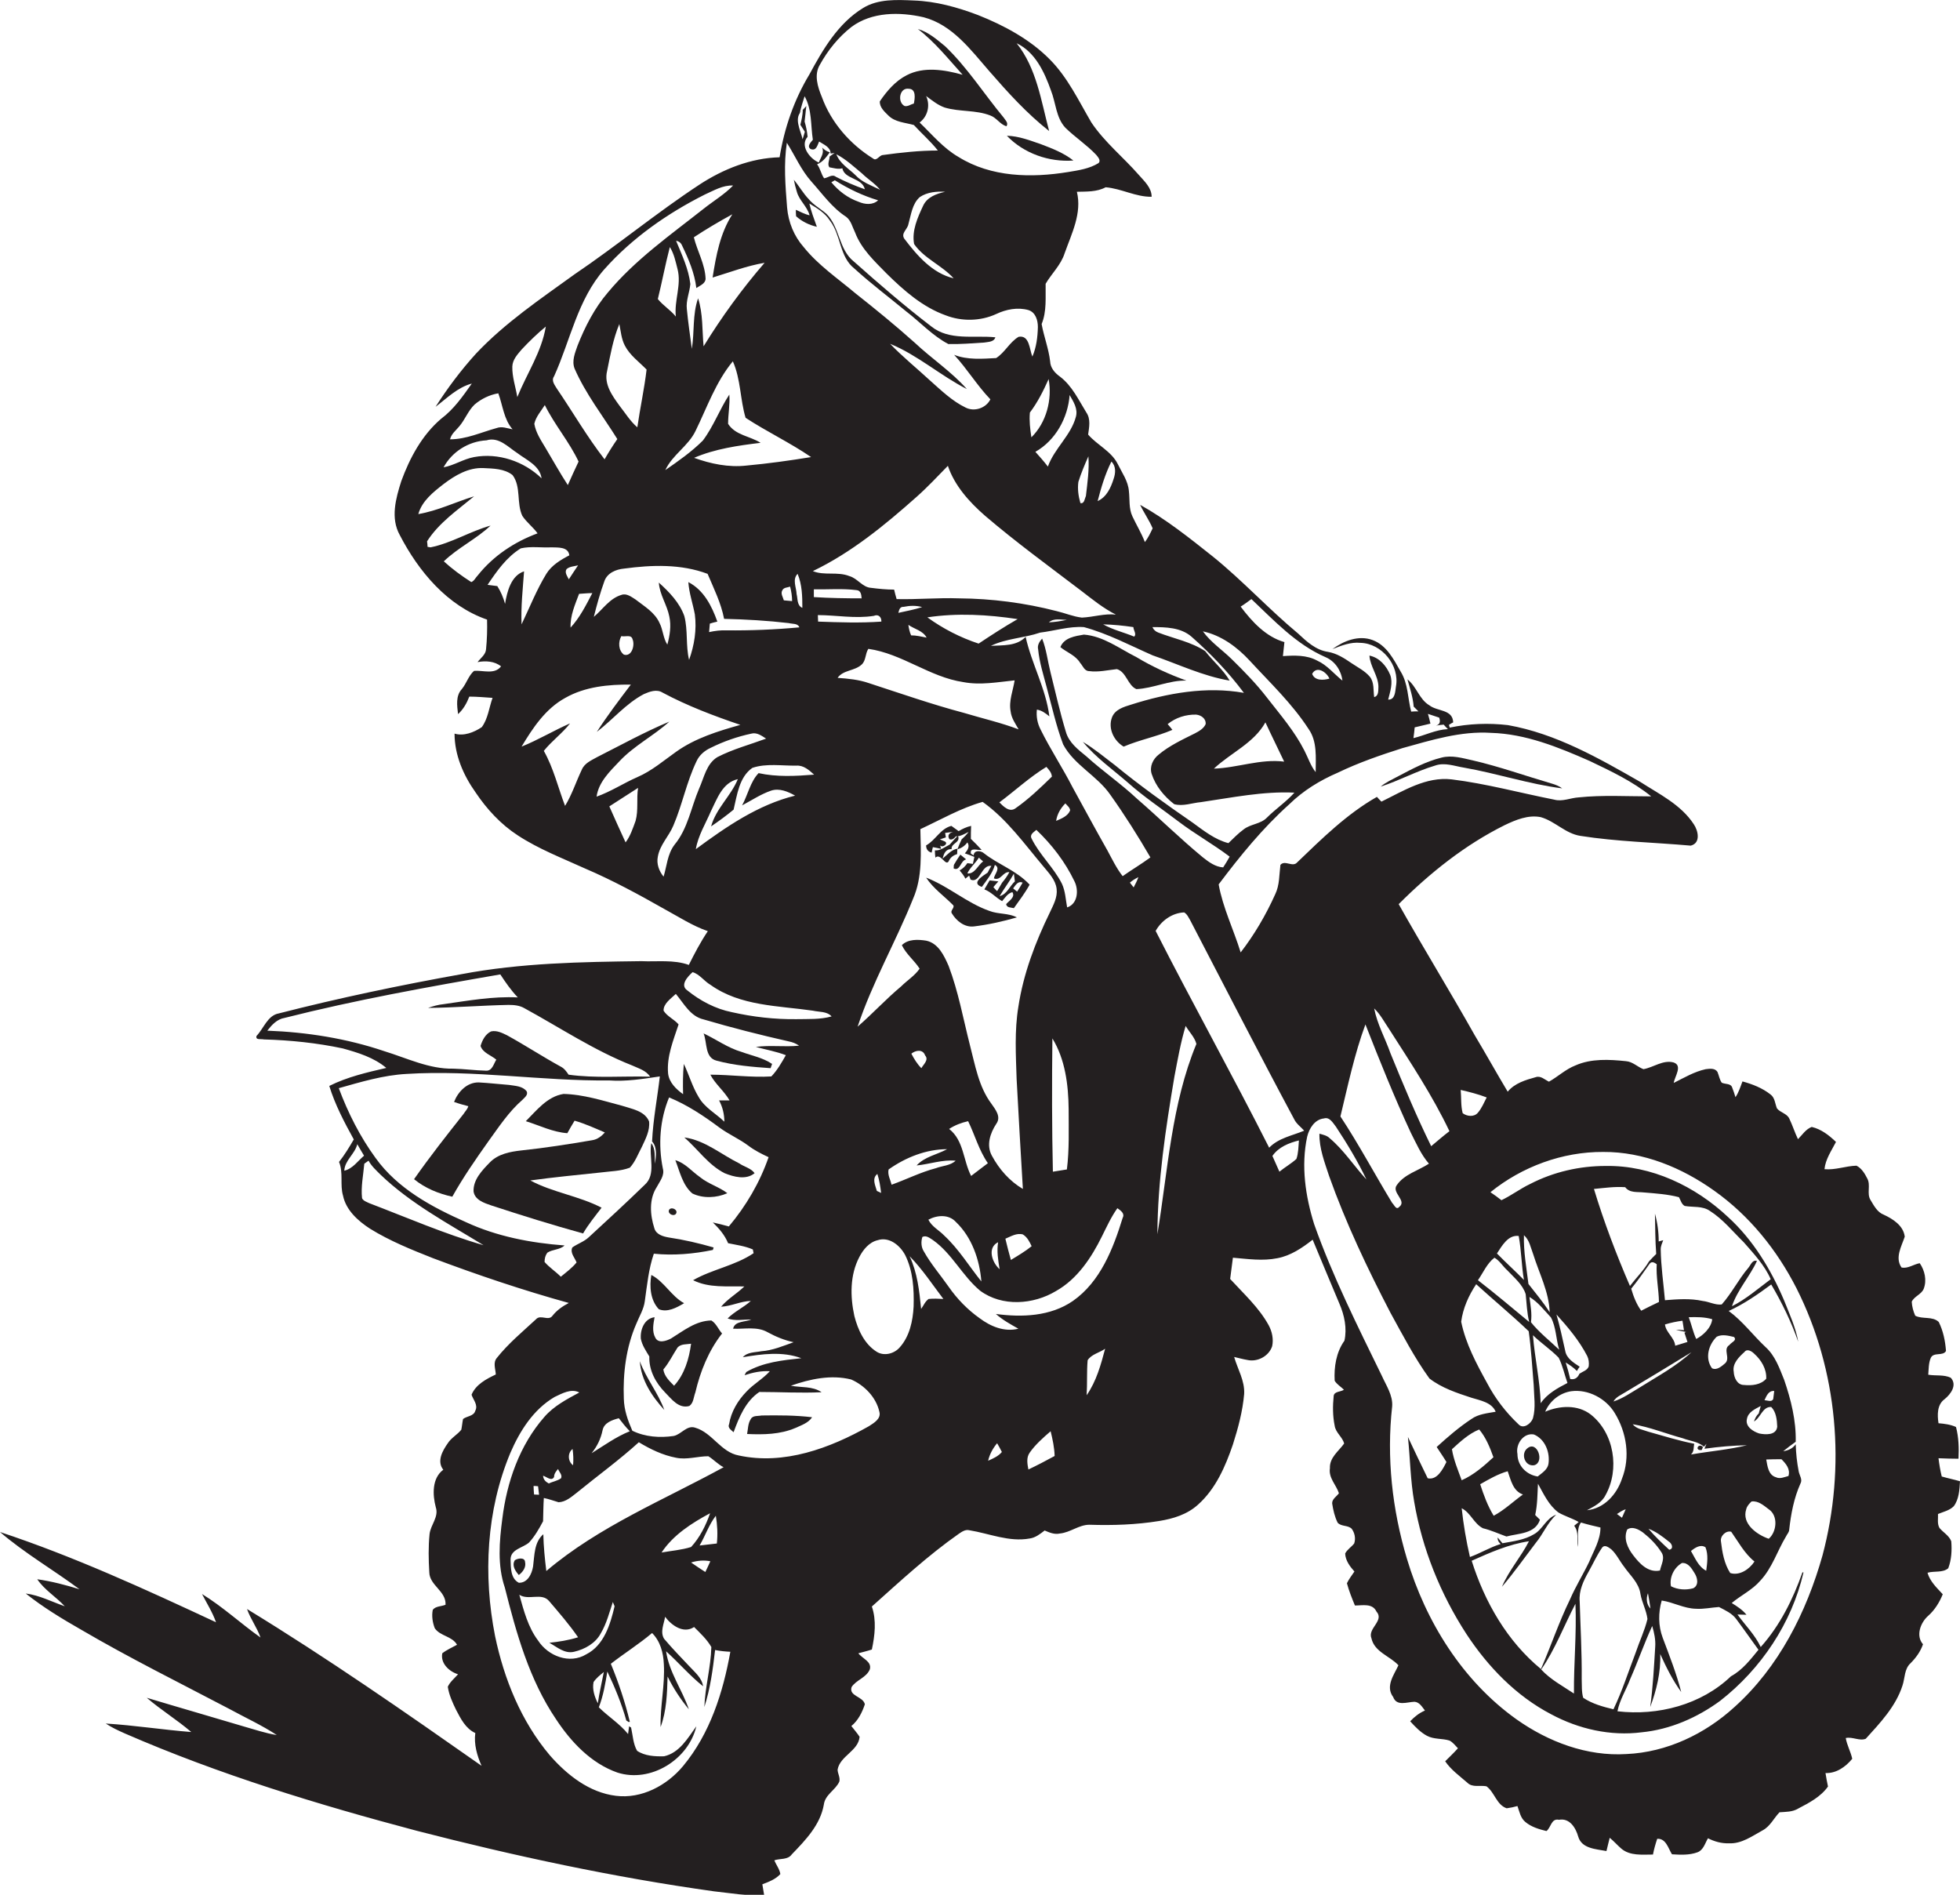<?xml version="1.0" encoding="utf-8"?>
<!-- Generator: Adobe Illustrator 19.2.0, SVG Export Plug-In . SVG Version: 6.00 Build 0)  -->
<svg version="1.1" id="Layer_1" xmlns="http://www.w3.org/2000/svg" xmlns:xlink="http://www.w3.org/1999/xlink" x="0px" y="0px"
	 viewBox="0 0 783.9 757.8" enable-background="new 0 0 783.9 757.8" xml:space="preserve">
<g>
	<path fill="#231F20" d="M574.4,290.2c-0.3,0-0.6,0.1-0.9,0.1C573.8,290.3,574.1,290.2,574.4,290.2z"/>
	<path fill="#231F20" d="M783.9,592.4c-2.4-0.7-4.9-1.2-7.3-1.9c-0.6-2.4-1-4.9-1.3-7.3c2.7,0.1,5.3,0.2,8,0.2
		c0.2-4.3,0.1-8.5-1-12.7c-2.2-1-4.6-1.3-7-1.5c-0.5-3.3-0.6-7.4,2.4-9.6c2.5-2,5.2-5.7,2.5-8.6c-2.7-1.3-6-0.7-9-1.2
		c0.2-2.2,0.1-4.6,1-6.7c1.1-2.5,4.9-0.6,6.1-2.8c-0.3-4-1.1-8-2.9-11.6c-2.5-2.4-6.5-1-9.4-2.5c-0.8-1.8-1.3-3.7-1.4-5.6
		c1-2.2,3.9-2.9,4.8-5.2c1.3-3.4,0.4-7.3-1.6-10.2c-2.4,0.4-4.8,2.3-7.3,1.7c-2.7-3.9,0-8.4,1.3-12.3c-0.5-4.4-4.7-7.1-8.4-8.8
		c-2.6-1-3.9-3.6-5.3-5.9c-1.6-2.6,0.2-5.9-1.3-8.6c-1-2-2.3-4.1-4.3-5.1c-4.3,0.1-8.4,1.8-12.8,1.4c0.4-4,2.8-7.4,4.6-10.9
		c-2.8-2.7-5.9-5.1-9.7-6c-2.4,0.9-3.8,3.2-5.5,4.9c-1.3-2.7-2.2-5.6-3.5-8.3c-1-2-3.5-2.3-4.9-4c-0.8-1.9-0.8-4.3-2.6-5.6
		c-3.3-2.6-7.2-4.1-11.2-5.2c-0.8,2.1-1.5,4.4-2.8,6.3c-0.4-1.3-0.8-2.6-1.3-3.8c-0.5-1.8-2.8-1.3-4.2-2c-0.9-1.3-1.1-2.9-1.7-4.3
		c-1-1.6-3.1-1.3-4.7-1.1c-4.6,1-8.6,3.4-12.8,5.5c0.4-2.6,3.7-7-0.1-8.2c-4.2-1.1-8,2-12,2.7c-2.4-0.9-4.3-3-7-3.2
		c-6.7-0.7-13.9-1.1-20.2,1.7c-3.9,1.5-7,4.5-10.6,6.5c-1.7-0.8-3.3-2.5-5.3-1.8c-4,1.1-8.4,2.4-11.2,5.8
		c-4.5-7.5-8.7-15.1-13.2-22.6c-9.9-17.6-20.5-34.8-30.4-52.4c12.5-12.5,26.5-23.7,42.4-31.6c4.4-2.1,9.4-4.2,14.4-3.2
		c5.7,1.6,9.9,6.6,15.9,7.5c14.6,2.3,29.4,2.6,44.1,3.9c4.1-1,3-6,1.2-8.6c-5.1-7.8-13.8-12-21.4-16.9
		c-16.6-9.5-33.7-19.3-52.9-22.7c-7.7-0.9-15.7-0.6-23.3,1c-0.1-0.3-0.2-0.8-0.3-1.1c0.4-0.3,1.3-0.8,1.7-1
		c-0.2-5.3-6.3-4.3-9.5-6.8c-4.1-2.4-5.1-7.5-8.8-10.4c1,3.6,2.2,7.1,2.5,10.9c0.6,0.6,1.3,1.3,1.9,1.9c-0.7,0-2.2,0-2.9,0.1
		c-1.4-5.3-1.2-11.2-4.2-16c-2.8-4.9-5.6-10.5-11.2-12.6c-5.6-2.1-11.6,0.3-16.1,3.6c3.6-1.4,7.3-2.9,11.2-2.5
		c8.5,0.2,15.8,9,14.2,17.5c-0.3,2-0.3,5.3-3.1,5.2c0.8-3.2,2-6.7,0.8-9.9c-1.5-3.6-4.3-6.9-8.3-7.7c0.3,4.4,3.5,8,3.6,12.4
		c-0.1,1.5,0.2,3.7-1.7,4.2c-0.4-2.7,0.1-5.8-1.7-8.1c-2-2.4-4.9-3.8-7.4-5.5c-2.9-2-5.9-3.9-9.4-4.5c-4.8-0.7-8.5-4.1-11.9-7.3
		c-11.8-9.8-22.2-21.2-34.1-30.8c-9.3-7.4-18.7-14.9-29.1-20.7c1.5,3.2,3.6,6.1,5,9.4c-0.9,1.9-1.8,3.8-3.1,5.5
		c-1.4-3.6-3.4-6.9-5-10.3c-1.5-3.2-1-6.8-1.4-10.1c-0.3-4-2.8-7.4-4.5-10.9c-2.6-5.1-8.2-7.5-11.8-11.7c0.4-2.9,1.1-6.2-0.7-8.8
		c-3.1-5-5.7-10.7-10.6-14.4c-2.1-1.5-3.8-3.5-3.9-6.1c-0.6-5.1-2.5-9.9-3.4-14.9c2.1-5.1,1.5-10.7,1.6-16.1
		c2.4-4.1,6.1-7.5,7.6-12.2c2.8-7.9,7-16,4.9-24.6c3.9-0.1,8,0.1,11.5-1.8c6.3,0.5,12,3.9,18.4,3.8c0-3.6-2.9-6.2-5.1-8.7
		c-6.2-7.1-13.7-13.1-19-21c-5.1-8.7-9.5-18.1-16.7-25.3C412,15.8,401.7,10.2,391.1,6c-8.2-3.1-16.8-5.5-25.6-5.8
		c-6.8-0.3-14.3-0.7-20.3,3c-10,6.1-16.1,16.6-21.5,26.6c-6.1,10.1-10,21.4-11.9,33.1c-11.5,0.3-22.5,4.7-32,10.9
		c-17.2,11.3-33,24.4-50,35.9c-13.7,9.9-27.8,19.4-39.4,31.7c-6,6.6-11.4,13.8-16.2,21.3c4.5-3.4,8.8-7.8,14.5-9.3
		c-3.6,5.1-7.2,10.3-12.3,14.1c-7.6,6.5-12.5,15.6-15.9,24.9c-2.2,6.9-4.4,14.8-0.6,21.6c7.5,14.5,19,28.3,34.9,33.8
		c0.1,3.9,0,7.9-0.4,11.8c-0.1,2.2-2.2,3.6-3.4,5.2c3.2-0.6,6.8-0.4,9.4,1.7c-2.6,3.4-7.2,1.5-10.8,1.8c-2.2,1.9-3,5-4.9,7.3
		c-2.5,2.7-1.9,6.6-1.5,10c2.1-1.9,3.5-4.4,4.5-7c3.1,0,6.2,0.3,9.3,0.5c-1.4,3.9-1.8,8.3-4.3,11.7c-3.1,2.1-7.2,3.7-10.9,2.6
		c0,8.5,3.5,16.6,8.4,23.5c4.5,6.7,10.1,12.8,16.9,17.2c8.4,5.5,17.8,9.1,26.8,13.2c11,4.7,21.5,10.4,31.9,16.3
		c5.7,3.1,11.2,6.7,17.3,8.8c-2.9,4.3-5.3,8.9-7.6,13.5c-6.1-2.2-12.7-1.2-19-1.5c-24,0.3-48.2,0.7-71.9,5.2
		c-24.5,4.4-48.9,9.5-73.1,15.7c-4.5,0.8-6,6-8.9,9c-0.5,1.8,1.8,1.1,2.9,1.4c10.6,0.3,21.3,1.4,31.6,3.6c6.1,1.7,12.4,3.6,17.4,7.8
		c-7.8,1.8-15.6,3.6-22.8,7.2c2.3,7.5,6,14.5,9.8,21.4c-1.8,3.1-3.7,6.2-5.9,9c1.8,4.3,0.3,9.1,1.6,13.5c1.2,5.8,6,10.1,10.8,13.2
		c7.9,4.9,16.6,8.4,25.2,11.8c17.8,6.7,35.9,12.8,54.3,17.9c-2.5,1.3-4.8,2.9-6.6,5.2c-1.6,2.1-4.7-0.7-6.5,1.3
		c-5.4,5-11.1,9.7-15.7,15.5c-1.6,1.9-0.5,4.4-0.4,6.6c-3.8,1.8-8,4-9.7,8.1c0.7,2.1,2.7,4.1,1.5,6.4c-0.6,2.2-3.3,2.1-4.9,3.3
		c-0.3,1.4-0.4,2.9-0.7,4.3c-1.6,2-4,3.2-5.4,5.4c-2.1,3-4.5,7.2-1.8,10.6c-4.6,3.4-4.3,10.1-3,15c1.3,3.9-2.1,7-2.5,10.8
		c-0.5,5-0.4,10.2-0.1,15.2c0.1,5.3,6.8,7.5,6.5,13c-1.7,0.7-3.9,0.5-5.1,2c-0.5,2.4-0.1,5.1,0.8,7.4c2.2,3.2,6.9,3.1,8.9,6.6
		c-2,1.1-4.1,2-5.9,3.4c-0.8,4,2.7,7.3,6.3,8.4c-1.4,1.6-3.2,3-4.1,5c0.5,3.3,1.9,6.3,3.3,9.2c1.9,3.6,3.8,7.5,7.7,9.3
		c-0.6,4.5,0.7,9,2.5,13.1c-30.8-21.6-61.7-43.1-93.8-62.7c1.4,4,4,7.4,5.4,11.4c-7.9-5.6-15.1-12.3-23.4-17.4
		c1.9,3.7,4.2,7.3,5.6,11.3C58.1,635.6,29.6,622.5,0,612.7c9.9,8.5,21.3,15.1,31.8,22.9c-5.5-1.7-11.2-3.2-16.9-4
		c2.9,4.3,7.5,7,11,10.8c-5.2-1.8-10.1-4.4-15.6-5.1c6.9,5.5,14.5,10.1,22.2,14.5c19.3,11.3,39.3,21.2,59.1,31.6
		c6.4,3.5,13,6.5,19.1,10.5c-4.5-0.7-8.8-2.2-13.1-3.4c-13-3.9-26-7.6-38.9-11.5c5.7,4.9,12.1,8.8,17.8,13.7
		c-11.4-0.9-22.8-2.7-34.2-3.4c2.4,1.6,5,2.8,7.7,4c37.7,16.4,77.1,28.4,116.7,38.9c39.2,10.1,78.8,18.6,118.8,24.2
		c6.7,0.7,13.4,2,20.1,1.4c-0.2-1.4-0.5-2.8-0.7-4.2c2.6-1,5.3-2,7.2-4.1c-0.3-2-1.7-3.7-2.4-5.5c2.3-0.8,5.4-0.1,7-2.4
		c5.5-5.7,11.4-11.8,12.8-19.9c0.5-4,4.7-5.8,6.2-9.2c0.4-1.7-0.7-3.2-0.7-4.8c1-5.5,8.3-7.4,8.8-13.1c-1-1.5-2.2-2.9-3.3-4.3
		c2.7-2.2,4.3-5.4,5.4-8.7c-0.7-3.2-6.5-3.2-5.3-6.9c1.9-2.9,5.9-3.7,7.3-7.1c0.8-3.2-3-4.2-4.6-6.4c1.8-0.5,3.6-0.9,5.4-1.5
		c1.2-5.7,1.9-11.6,0-17.2c11.3-10.1,22.4-20.4,34.8-29.1c1.2-0.8,2.6-1.8,4.2-1.4c8,1.3,15.9,4.8,24.1,3.3c2.3-0.3,4.2-1.8,6-3.2
		c1.9,0.8,3.9,1.7,6.1,1.2c4.2-0.4,7.6-3.5,11.8-3.5c9.3,0.3,18.7,0,27.9-1.5c5.6-0.9,11.2-2.6,15.5-6.5c7.1-6.3,11-15.3,14-24.1
		c2.1-6.6,3.9-13.3,4.5-20.2c0.3-5.3-2.6-9.9-4-14.8c1.8,0.4,3.5,0.9,5.3,1.2c4,0.9,8.6-1.5,9.9-5.5c0.6-2.8,0-5.8-1.4-8.4
		c-3.9-7.1-10-12.6-15.4-18.5c0.4-2.8,0.7-5.7,1.1-8.5c5.9,0.5,11.9,1.4,17.8,0.2c5.3-1,9.9-4.1,14.1-7.4c3.5,8.5,7.1,17,10.7,25.6
		c2,4.6,3.1,9.9,2,14.8c-3.3,4.6-4.2,10.5-3.9,16c0.9,1.5,2.5,2.4,3.7,3.6c-1.2,0.9-3.9,0.6-4.1,2.5c-0.4,4-0.4,8,0.4,11.9
		c0.4,2.8,3.1,4.5,3.8,7.1c-2.2,3.1-5.9,5.6-5.7,9.9c-0.6,3.9,2.5,6.6,3.6,10c-0.9,1.3-2.8,2.3-2.7,4.1c0.4,2.6,1,5.3,2.2,7.7
		c1.5,1.6,4.1,0.9,5.6,2.4c1.2,1.6,1.7,3.9,1,5.9c-1.1,1.4-2.8,2.4-3.6,4c0.1,2.8,1.9,5.2,3.7,7.2c-1,1.5-2.2,3-3,4.7
		c0.8,3,2,6,3.2,8.9c3,0,7-1,8.6,2.4c3.3,3.7-3.6,6.7-2,10.7c1.2,5.5,7.4,7.1,10.8,10.8c-1.8,3.9-5.3,8.4-2.1,12.7
		c1.4,3.8,5.5,2,8.5,1.9c2,0.1,3.1,2.1,4.2,3.5c-2.3,1-4.2,2.5-5.9,4.3c2,2.2,4.1,4.4,6.7,5.8c2.8,1.5,6.1,1,9,1.9
		c1.4,0.7,2.3,2,3.4,3.1c-1.6,1.8-3.4,3.5-5.1,5.2c2.3,3.4,5.8,5.9,8.9,8.6c2,2,5.1,0.9,7.6,1.4c3.3,2.4,4,7.4,8.1,8.8
		c1.5-0.2,2.9-0.5,4.3-0.9c0.8,2.2,1.2,4.8,3.2,6.4c2.4,2,5.5,2.9,8.4,3.6c1.8-1.3,1.9-5.2,5-4.5c4.3-0.8,6.7,3.2,7.7,6.7
		c1.4,4.9,7.2,5,11.3,5.8c0.4-1.8,0.9-3.6,1.3-5.3c1.6,1.3,3,2.9,4.6,4.3c3.5,3,8.4,2.4,12.7,2.4c0.4-2.1,1-4.2,1.7-6.3
		c3.5-0.2,4.4,3.8,5.9,6.2c3.4,0.2,6.9,0.4,10.2-0.8c2.4-0.9,3-3.6,4.2-5.6c2.6,1.3,5.4,2.1,8.3,2c5.1,0.3,9.4-2.9,13.6-5.2
		c3-1.6,4.4-4.8,6.7-7.2c2.6-0.2,5.2-0.1,7.5-1.5c4.4-2.3,9-4.7,11.9-8.8c-0.4-1.8-0.7-3.6-1-5.4c4.3,0.2,8.1-2.5,10.7-5.7
		c-0.6-2.8-2.1-5.4-2.6-8.3c2.7-0.6,5.5,1.3,8,0.3c5.8-6.4,12-12.9,14.7-21.3c1-3,0.7-6.6,3.2-8.9c2.2-2.2,4-4.7,5-7.6
		c-3-3.4-1-8.7,2.1-11.4c2.6-2.3,4.5-5.4,5.8-8.6c-2.4-2.6-5.1-5.1-6.1-8.6c2.7-0.8,6.1,0.1,8.3-1.8c1.3-3.4,1.5-7.2,1.2-10.8
		c-0.9-2.3-3.2-3.5-4.7-5.3c-1-1.7-0.5-3.8-0.6-5.6c2.2-0.9,4.6-1.4,6.3-3.1C783.5,599.6,783.7,595.8,783.9,592.4z M594.6,438.9
		c-1.1,2.1-2,4.4-3.6,6.2c-1.5,1.7-4.3,1.4-6,0.1c-0.8-3-0.5-6.2-0.8-9.3C587.7,436.7,591.2,437.6,594.6,438.9z M699.2,507.1
		c-3.9,4.6-6.6,10.1-10.6,14.6c-2.6,0.3-5-1.1-7.6-1.4c-5-1.1-10.1-0.7-15.1-0.3c-0.6-6.8-1.6-13.6-1.7-20.4c0-1.3,0.6-2.5,1-3.6
		c-0.5,0.1-1.4,0.4-1.8,0.5c0-3.8-0.5-7.5-1.5-11.1c0.1,5.4,0.1,10.7,0.5,16.1c-1,1-2,2-2.9,3c-2.1,3.6-5.1,6.5-7.6,9.8
		c-5.5-12.7-10.4-25.6-14.4-38.8c4.2-0.4,8.3-1,12.5-0.7c1.8,2.4,4.9,1.8,7.5,2.1c4.7,0.4,9.5,0.7,14,1.9c0.7,1.2,1,2.8,2.3,3.5
		c3.4,0.6,7.1-0.1,10.1,2c5.2,3.3,9.1,8.2,13.5,12.5c4,4.6,8.3,9.1,10.8,14.8c-5.1,3.8-9.9,8-15.5,10.8c2.2-6.6,7.1-11.8,10-18.1
		C700.8,503.7,700.2,506,699.2,507.1z M627.9,639.7c-4.4,9-7.6,18.6-11.6,27.8c-13.5-11.1-22.5-26.8-27.7-43.3
		c7.4-3.3,14.8-6.6,22.9-7.8c-3.2,6.3-8,11.6-10.8,18.2c4.8-5.6,9-11.6,13.5-17.5c3-3.6,4.7-8.1,8.2-11.3c-4,1.3-5.4,5.9-8.9,7.8
		c-3.8,2.3-8.3,2.8-12.6,3.6c-0.6-0.8-1.3-1.5-1.9-2.3c-0.1,1.1,0.4,1.9,1.2,2.6c-4.3,1.3-8.1,3.7-12.3,5.2
		c-1.5-6.5-2.6-13-3.3-19.5c3.6,1.8,4.9,6.2,8.5,8c3.3,0.8,6.3,2.2,9.4,3.3c4.8-1.3,11.5-1,13.4-6.7c-0.5-0.5-1.4-1.4-1.9-1.9
		c0.9-4.1,0.9-8.4,1.1-12.5c2.3,4.1,4.3,8.6,8.2,11.5c2.6,1.5,5.5,2.3,8.1,3.8c-0.6,0.5-1.2,1-1.8,1.5c1.9,2.5,1.1,5.6,1.4,8.5
		c0.5-3.2-0.7-7,1.3-9.8c2.6,0.8,5.2,1.4,7.8,2c0,5-2.7,9.3-4.5,13.7C633.2,629.6,630.2,634.4,627.9,639.7z M629.5,677.3
		c-4.5-3-9.4-5.6-13.1-9.6c5.6-8.1,9.1-17.5,13.7-26.3C630.6,653.3,629.4,665.3,629.5,677.3z M616.2,561.2
		c-0.3-9.2-2.4-18.1-3.1-27.2c3.3,3.2,7.1,5.7,10.3,9c1.6,3.2,2.3,6.7,3.5,10.1C622.8,555.2,618.7,557.5,616.2,561.2z M619.3,585.5
		c-0.4,2.3-2.6,3.6-4.3,5c-4.5-0.7-8.1-4.3-8.1-9c-0.8-3.9,2.4-8.6,6.6-7.8C618,575.6,620,580.9,619.3,585.5z M613.4,553.9
		c0.1,4.4,0.9,9-0.3,13.3c-0.7,2.1-3.8,4.5-5.7,2.5c-5.1-4.8-9.4-10.4-12.6-16.5c-4.3-7.8-8.6-15.8-10.4-24.6c0.7-5.4,3-10.5,6-15
		c6.9,6.3,14.2,12.3,21,18.8C612.4,539.5,612.8,546.7,613.4,553.9z M609.1,597.7c-3.9,2.8-7.4,6.2-11.7,8.5c-2.4-3.9-4-8.3-5.4-12.6
		c3.5-2,7.1-4.1,11-5.2C604.3,592,605.1,596.3,609.1,597.7z M584.6,592c-1.5-4.1-3.2-8.1-3.9-12.4c3.3-3,6.7-6.2,10.9-7.9
		c2.7,3.2,4.3,7.2,5.7,11.1C593.5,586.3,589.4,589.9,584.6,592z M635.4,628.5c1.8-3.2,3.3-6.6,5.4-9.6c1.1-1.3,2.6,0,3.6,0.7
		c2.1,1.9,3.3,4.6,5.1,6.9c2.4,3.5,6,6.5,6.6,11c0.6,3.4,2.4,6.6,2.8,10c-1.1,4.6-3.2,8.9-4.7,13.4c-2.9,7.6-5.4,15.4-8.9,22.7
		c-4.2-1-8.5-2.2-12.1-4.6c-0.7-2.4-0.5-5-0.6-7.5c0.1-10.4-0.5-20.7-0.8-31C631.4,636.2,633.3,632.2,635.4,628.5z M663.5,520.7
		c-2.4,1.1-4.7,2.3-7.1,3.5c-1.9-2.6-3.1-5.7-4-8.8c2.6-3.2,5-6.6,7.3-9.9c0.8-1.2,2-0.6,2.9,0.1
		C662.3,510.6,663.4,515.6,663.5,520.7z M676.5,540.8c-6.2,5.7-13.7,9.7-20.7,14.1c-3.4,2-6.7,4.4-10.5,5.6c1-1.8,3-2.6,4.6-3.6
		C658.8,551.6,667.7,546.2,676.5,540.8z M674.3,532.7l-0.6,0.3c0.3,0.9,0.9,2.8,1.2,3.7c-1.6,0.5-3.3,1-4.9,1.5
		c-0.3-3.3-3.7-5.2-4.1-8.5c2.3-0.7,4.7-1.2,7-1.5c0.2,0.9,0.4,2.8,0.6,3.8c-0.8-0.1-2.4-0.2-3.2-0.2
		C671.6,532.2,672.9,532.4,674.3,532.7z M698.7,578c-7.4,1.8-14.9,2.4-22.4,3.7c1.3-1.1,1-2.9,1.3-4.3c-6.2-1.2-12.2-3.1-18.3-4.8
		c-2.2-0.8-4.8-1.1-6.3-3c6.8,1.1,13.3,3.8,20,5.6c2.8,1.1,6.2,1.3,8.5,3.4l1-1.2c-0.2,0.5-0.6,1.5-0.8,2
		C687.5,578.6,693.1,578.1,698.7,578z M672.7,625.1c2.5-0.2,3.9,2.2,5,4c1.2,1.8,1.9,4.9-0.5,6.1c-2.9,0.8-6.2,0.6-8.9-0.8
		C667.6,630.9,669.5,626.9,672.7,625.1z M667.6,619.8c-2.9-2.7-5.8-5.4-8.3-8.4c3,1.1,5.6,3.1,8.1,5.1
		C668.6,617.2,669.6,619.4,667.6,619.8z M676.3,620.3c1.6-1.3,3.8-2.8,5.8-1.5c1.2,3,0.7,6.3,0.3,9.4
		C679.3,626.6,678,623.2,676.3,620.3z M678.4,535.5c-1.3-2.8-1.9-5.9-3-8.7c3.1-0.1,6.4-0.1,9.4,0.8
		C684.4,531.1,681.1,534.1,678.4,535.5z M657.1,612.9c2.8,2.2,5.4,4.8,7.3,7.8c1.7,2.3,0,5-0.5,7.4c-4.7,1-8.2-2.8-10.7-6.1
		c-2.2-2.8-4-6.7-2.4-10.3C652.8,610.3,655.3,611.6,657.1,612.9z M660.1,643.3c-1.6-1.6-1.8-4.1-1-6.1
		C659.5,639.2,659.8,641.2,660.1,643.3z M648.7,607c-0.5-0.4-1.5-1.1-2-1.5c1.1-0.7,2.2-1.5,3.5-1.9
		C649.7,604.8,649.2,605.9,648.7,607z M652,671.5c3.1-7,5.6-14.3,8.8-21.2c0.8,2.7,1.4,5.5,1.2,8.3c-0.5,8.1-0.9,16.1-2,24.1
		c2.5-6.7,4.3-14,4-21.2c2.4,5.3,5,10.5,8.4,15.2c-1.9-7.4-4.7-14.5-7.4-21.7c-1.8-4.8-1.8-10-0.4-14.9c4.7,0.7,8.9,3.2,13.7,3.3
		c3.1,0.2,6.1-0.5,9.2-0.7c2.5,1.3,5.2,2.5,6.9,4.8c3,4,5.9,8.2,8.9,12.3c-3.2,3.9-6.4,8.1-11,10.6c-11.9,11.4-29.2,15.9-45.4,14
		C647.8,679.8,650.4,675.8,652,671.5z M688.3,616.5c-0.4-2.2,2-4.5,4.1-3.9c2.9,4.1,5.3,8.7,9.3,11.9c-2,3.1-6,5.8-9.7,4.6
		C689.6,625.4,688.8,620.8,688.3,616.5z M698.4,603.6c0.3-1.3,1.2-2.2,2.1-3.1c2.7-0.4,4.9,1.6,6.9,3.1c3.9,2.6,3.2,9.1,0,11.8
		C702.7,613.8,696.5,609.4,698.4,603.6z M706.4,583.7c2-0.1,4-0.1,6.1-0.1c1.8,1.8,3.6,3.9,2.8,6.7c-1.6,0.4-3.4,1.3-5,0.5
		C707.2,589.9,706.9,586.3,706.4,583.7z M703.6,573.3c-2.5-0.8-5.7-2.8-4.9-5.9c0.5-2.7,3.3-3.9,5.5-5.1c-0.2,0.8-0.6,2.3-0.8,3
		c-0.9,0.8-1.5,2-1.9,3.2c2.7-1.5,3.4-6,6.9-5.8c2,2,2.3,5.2,2.4,7.9C710.4,574.1,706.1,573.8,703.6,573.3z M709.2,559.5
		c-0.6,1.4-2.4,0.5-3.5,0.5c0.8-1.7,1.6-3.9,3.9-3.7C709.5,557.1,709.3,558.7,709.2,559.5z M706.4,551.4c-2.2,2.5-5.8,2.8-8.9,2.5
		c-2.7,0-4-2.9-4.1-5.3c-0.6-3.3,2.1-5.9,4.3-7.9c1.1-1.5,3-0.2,3.9,0.7C704.4,543.9,706.6,547.5,706.4,551.4z M691.7,537.9
		c-2.8,1.7,0.5,5.2-1.7,7.3c-1.4,1.2-3.4,3-5.3,2c-2.9-4-1.4-9.4,1.9-12.6c2.2-1.1,4.7-0.4,6.9,0.1
		C694.9,536.1,692.3,536.9,691.7,537.9z M645.8,565.1c4.8,7.8,6.3,17.7,2.9,26.3c-2.1,6.3-7.1,11.9-14,12.6c2.8-1.5,5.9-3,7.4-6
		c5.8-10.3,3.5-24.9-5.9-32.3c-5.2-4-12.4-3.6-18.2-1.1c1.8-4.3,5.8-7.5,10.4-8.2C635.2,555.5,642.3,559.3,645.8,565.1z
		 M635.4,546.5c-0.6,1.6-2.4,2-3.7,2.9c-0.7,1.6-1.9,2.5-3.7,2.1c-0.5-2.2-1.1-4.4-1.8-6.6c1.6,1,3.1,2,4.5,3.4
		c0.3-0.6,0.7-1.2,1.1-1.7c-2.4-1.6-5.3-3.3-5.8-6.4c-1.1-4.9-2.1-9.7-3.5-14.5c4.6,5.1,9.1,10.4,12.3,16.6
		C635.4,543.5,635.6,545,635.4,546.5z M623.6,539.8c-3.8-3.6-8-6.9-11.3-11c0.5-3.4-0.2-6.8-0.6-10.1c3.4,2,5.9,5.3,8.6,8.2
		C622.4,530.8,622.3,535.6,623.6,539.8z M611.3,513.5c-0.8-6.5-2-13-1.8-19.5c2.2,1.9,2.7,5,3.7,7.6c2.4,7.7,6.3,15,6.6,23.2
		C617.2,520.8,614.2,517.2,611.3,513.5z M609.5,511.9c-3.5-3.6-7.3-7-10.8-10.6c2-3,4.4-7.5,8.7-7
		C608.5,500.2,608.5,506.1,609.5,511.9z M602.9,508.1c2.7,2.9,6.1,5.6,7.3,9.5c0.4,3.7,0.5,7.5,1.4,11.1
		c-6.8-5.6-13.5-11.3-20.5-16.7c2.1-3,3.6-6.7,6.6-9C599.8,504.2,601.1,506.5,602.9,508.1z M579.7,452.4c-2.5,1.9-4.9,4-7.3,6
		c-6-12.2-11.2-24.7-16.3-37.2c-2.1-6-5.3-11.6-6.5-17.9c2.5,2.4,4.1,5.5,6,8.3C564.1,424.9,572.9,438.1,579.7,452.4z M559.6,482.7
		c-1.2,1.4-2-0.9-2.8-1.6c-7-11.5-13.3-23.4-20.7-34.6c3-12.4,5.6-24.9,10-36.8c5.7,14.5,11.5,29,18.1,43.2
		c2.2,4.3,4.1,8.8,7.3,12.5c-4.3,2.8-9.8,4.2-12.8,8.5C556.3,476.9,562.9,480.2,559.6,482.7z M565.8,290.9c2.1-0.5,4.3-1,6.3-1.5
		c-0.3-1.3-0.6-2.6-1-3.9c1.5,0.5,3,1,4.5,1.5c0.6,1.7,0.2,2.8-1.3,3.2c1-0.2,2.1-0.3,3.1-0.4c0.5,0.6,1.1,1.2,1.7,1.8
		c-4.8,0.2-9.2,2.5-13.8,3.6C565.5,293.7,565.7,292.3,565.8,290.9z M560.9,299.2c11.6-3.2,23.3-6.9,35.5-6.1
		c13.8,0.4,26.8,5.7,39.3,11.2c8.6,4.1,17.3,8.2,24.7,14.2c-9.7,0-19.4-0.6-29,0.4c-3.3,0.2-6.5,1.8-9.8,0.9
		c-13.7-2.7-27.2-6.4-41-8.1c-10.2-1.2-19.3,4.6-28.1,8.9c-0.5-0.5-1.4-1.4-1.8-1.9c-12,6.8-22,16.7-31.9,26.2
		c-1.8,2.1-4.9-1.1-6.7,1c-0.5,3.9-0.3,8.1-2.1,11.8c-3.7,8.2-8.3,16.1-13.8,23.2c-2.8-9.1-7.1-17.8-8.8-27.2
		c8.5-11.3,17.6-22.5,28.2-32c5.6-5.5,12.3-9.6,19.5-12.7C543.4,305,552.1,302,560.9,299.2z M524.8,269.5c1.8-3.4,5.8-0.7,6.9,1.9
		C529.3,272.1,525.8,272.3,524.8,269.5z M500.5,239.6c9.1,8.6,17.9,18.1,29.6,23.2c3.8,1.6,6.3,5.3,6.8,9.4c-3.4-2.7-6.1-6.2-10.1-8
		c-4.2-2.3-9.1-2.1-13.7-1.8c0.2-1.9,0.4-3.7,0.6-5.6c-7.4-2.1-13-8.2-17.5-14.2C497.7,241.7,499.1,240.6,500.5,239.6z M499.8,264.2
		c8.2,8.9,17,17.2,23.6,27.4c3.5,5,2.8,11.4,2.8,17.2c-2-2.5-3-5.7-4.5-8.6c-3.9-7.7-9.6-14.3-14.9-21.1
		c-4.3-5.6-9.3-10.7-14.3-15.6c-3.8-3.7-8.3-6.7-11.4-11C488.5,254.1,494.8,258.8,499.8,264.2z M513.6,304.6
		c-9.5-1.2-18.7,2.5-28.1,2.8c6.7-6.3,16-10.2,20.6-18.5C508.5,294.1,511.1,299.3,513.6,304.6z M453.3,250.8c0,1.2,1.4,2.9,0.3,3.8
		c-4.1-1.7-8.5-2.7-12.4-4.9C445.2,249.8,449.3,250.2,453.3,250.8z M444.5,184.6c1.9,1.8,1.7,4.6,0.9,6.9c-1.1,3.5-2.8,7.3-6.4,8.9
		C440.4,195,442,189.6,444.5,184.6z M446.3,245.8c-4.6-0.5-9,1-13.6,1.2c-3.5-0.4-6.7-1.8-10.1-2.6c-12.8-3.3-25.9-5-39.1-5.1
		c-8.3-0.3-16.6,0.5-24.9,0.3c-0.4-1.3-0.7-2.6-1-3.8c-3.1,0-6.1-0.3-9.2-0.7c-3.5-0.2-5.4-3.8-8.7-4.7c-4.7-1.9-10.1-0.1-14.6-2
		c15.4-7.4,28.8-18.4,41.5-29.7c4.4-3.9,8.4-8.2,12.5-12.4c2.7,8,8.6,14.5,14.9,20c12.4,10.6,25.6,20.2,38.6,30.1
		C436.9,239.7,441.3,243.3,446.3,245.8z M426.7,247.9c-2.4,0.5-4.8,0.9-7.2,1C421.5,247.1,424.3,247.9,426.7,247.9z M404.2,284.5
		c0.3,2.7,1.9,4.9,3.2,7.2c-7.1-2.7-14.6-4.4-21.9-6.6c-12.8-3.4-25.4-7.8-38-11.9c-4-1.4-8.3-1.8-12.5-2.1c2.2-3.2,6.8-2.7,9.6-5.3
		c1.8-1.6,1.4-4.4,2.7-6.3c13.5,1.9,24.5,11.3,38,13.3c6.8,1.3,13.7,0,20.5-0.7C405.2,276.1,403.4,280.3,404.2,284.5z M429.7,352.4
		c1.8,3.5,1.4,9.1-2.9,10.5c-0.6-3.2-0.7-6.5-2.1-9.5c-3.3-6.5-8.9-11.5-12.1-18c-0.9-1.7,0.9-2.6,1.9-3.5
		C420.7,337.8,426,344.7,429.7,352.4z M422.4,328.3c0.4-2.7,1.8-5.1,3.7-7c0.7,0.9,1.8,1.6,1.9,2.8
		C427.1,326.4,424.5,327.4,422.4,328.3z M407.3,402.6c-1.6,9.6-1,19.4-0.7,29c0.8,14.6,1.6,29.3,2.5,43.9
		c-5.3-3.1-9.5-7.9-12.4-13.3c-2.3-4.2-0.7-9,1.8-12.8c2-2.8-0.4-5.7-2-8c-5.1-6.8-6.5-15.5-8.6-23.5c-2.7-10.6-4.6-21.3-8.5-31.6
		c-1.8-4.1-4.1-9.1-9-10.1c-3.2-0.5-7.2-0.7-9.7,1.8c1.7,3.6,5,6.1,7.1,9.4c-1.9,2.8-5,4.7-7.4,7.1c-6.1,5.1-11.4,10.9-17.4,16.1
		c5.9-17.7,15.3-34,22.2-51.2c3.8-8.7,3.1-18.5,2.9-27.8c8.2-3.8,16.1-8.4,24.9-10.9c9.7,6.9,16.7,16.8,24.3,25.8
		c2.2,2.7,4.9,5.4,5.3,9c0.4,3.4-1.3,6.4-2.7,9.4C414.1,376.8,409.3,389.4,407.3,402.6z M412.6,498.4c-2.6,2.1-5.5,3.8-8.3,5.5
		c-0.8-2.8-1.5-5.6-2.2-8.5c2.2-0.9,4.5-2.4,7-1.7C410.9,494.8,411.8,496.7,412.6,498.4z M399.8,507.6c-3-2.6-5.1-8.6-0.6-10.8
		C398.6,500.4,399.2,504,399.8,507.6z M378.8,459.6c-4.1,2.2-9,3-12.2,6.5c5.2-0.5,10.3-2.4,15.6-1.9c-2.1,2-5.3,2-7.9,3
		c-6.1,1.6-11.8,4.5-17.7,6.6c-0.5-2-1.7-4-1.2-6.1C362.2,462.9,370.4,459.6,378.8,459.6z M364.5,421.4c1.7-1.4,4.6-1.9,5.5,0.7
		c1.6,1.8-0.7,3.6-1.5,5.1C366.8,425.5,365.6,423.5,364.5,421.4z M382.3,488.7c6.4,6.1,9.5,15.1,10.2,23.8
		c-4.9-6.1-9-12.9-14.8-18.3c-2.1-2.2-5-3.6-6.4-6.4C374.8,485.9,379.5,485.6,382.3,488.7z M388.4,470.3c-3.2-6.2-2.9-14.2-8.8-18.8
		c2.3-1.5,4.9-2.5,7.6-3.1c2.7,5.5,4.3,11.6,7.9,16.8C392.9,466.8,390.7,468.6,388.4,470.3z M352.4,477.1c-0.4-0.2-1.2-0.6-1.7-0.8
		c-0.6-2.2-2.1-5,0.2-6.8C351.7,472,352.1,474.5,352.4,477.1z M420.9,415.3c5.1,8.3,6.4,18.5,6.5,28.2c0,8.1,0.3,16.2-0.7,24.2
		c-1.9,0.3-3.7,0.6-5.6,0.9C420.7,450.9,420.7,433.1,420.9,415.3z M406.1,323.3c-2.4,1.7-4.8-0.8-6.4-2.4
		c6.3-4.7,12.1-10.1,18.8-14.2c1,1.1,2.1,2.3,2.2,3.9C416.1,315.1,411.4,319.6,406.1,323.3z M349.5,246.3c1.8-0.8,3.1,0.5,3,2.3
		c-8.4,0.6-16.9,0.3-25.3,0c0-0.9-0.1-1.7-0.1-2.6C334.5,246,342,247.5,349.5,246.3z M325.5,238.8c0-0.8,0-2.3,0-3.1
		c5.7,0.1,11.3-0.4,17,0.3c1.8,0.1,2,1.8,2.1,3.3C338.2,239.3,331.9,239.2,325.5,238.8z M359.3,245.1c0.3-1.2,0.6-2.5,2.1-2.4
		c2.4-0.5,5-0.6,7.4,0.1C365.7,243.8,362.5,244.4,359.3,245.1z M370.6,255c-2.1-0.4-4.1-0.9-6.2-0.9c-0.6-1.3-0.9-2.8-1.1-4.2
		C365.7,251.6,369.1,252.2,370.6,255z M391.4,257.4c-7.3-2.4-14.3-6-20.5-10.5c11.9-1.8,24.2-1.1,36.1,0.7
		C401.6,250.7,396.5,254,391.4,257.4z M431.3,192.7c1.1-3.5,2.5-6.8,4-10.2c0.4,5.3-0.4,10.7-1,15.9c-0.5,1-0.6,3.2-2.2,2.8
		C431.3,198.4,430.9,195.5,431.3,192.7z M427.8,158c1.5,2.6,3.4,5.5,2.5,8.7c-2,7.5-8.6,12.6-11.2,19.9c-1.6-2.1-3.3-4-5-5.9
		C422.2,176.1,427.1,167.1,427.8,158z M419.4,151.6c1.5,8.2-0.9,17.4-6.9,23.3c-0.5-3.3-0.9-6.6-0.6-9.9
		C415,160.9,417.3,156.3,419.4,151.6z M327.9,25.9c3.2-5.8,7.4-11,12.6-15.1c8.2-6.1,19.3-6.1,28.9-3.9c11.5,3,18.9,13.1,26.3,21.6
		c7.4,8.5,15,16.9,23.9,23.9c-3.2-12-5-25.1-13-35.1c7.4,3.5,11.1,11.5,13.7,18.8c2,5,2,10.9,5.8,15c3.9,3.8,8.5,6.8,12.3,10.8
		c0.7,0.9,2,2.2,1,3.3c-3.7,2.3-8,2.9-12.2,3.6c-14.7,2.4-30.8,2.1-43.8-6c-6.1-3.5-10.6-9-15.6-13.8c3.3-2.5,4.3-6.9,2.6-10.6
		c2.3,1.7,4.6,3.6,7.4,4.6c6,1.8,12.5,0.9,18.3,3.2c2.5,0.9,3.8,3.5,6.4,4.3c1-1.3-0.5-2.5-1.1-3.5c-7.9-9.5-14.5-20-23.4-28.5
		c-3.3-2.7-6.7-5.7-10.9-6.9c6.8,5.2,12.2,12,17.9,18.3c-7.2-2-15.5-3.4-22.4,0.2c-4.5,2.3-7.9,6.3-10.7,10.4
		c-0.2,2.4,1.9,4.2,3.4,5.7c2.7,2.7,6.7,2.8,10.2,3.8c3.1,3.4,6.7,6.5,9.6,10.2c-7.4,0-14.7,0.8-22,1.8c-1.5,0.1-2.5,2.6-3.9,1.4
		c-9.2-5.7-16.8-14.4-20.5-24.6C327,34.7,325.5,29.9,327.9,25.9z M365.6,97.6c4,5.8,11.1,8.5,15.8,13.7c-8.5-2-14.6-9.1-19.7-15.8
		c-1.5-2.2,1.2-3.7,1.6-5.8c1.1-3.8,1.5-8.2,4.6-10.9c3-2,6.7-2.3,10.1-2.1c-3.5,0.8-7.2,2.1-8.8,5.6C367,87,364.6,92.3,365.6,97.6z
		 M365.5,41.4c-1.2,0.3-2.4,1.3-3.7,1c-3-1.5-2.1-7.5,1.7-6.9C366.5,35.6,365.9,39.4,365.5,41.4z M352,75.9c-3.4-1.7-7.3-3-9.9-5.9
		c-2.7-2.6-6.2-4.6-7.6-8.3c3.9,2,7,5,10.3,7.7C347,71.6,349.9,73.3,352,75.9z M321.8,38.5c3,5.3,2.4,11.6,3.3,17.4
		c-0.8,1-2.5,2.6-0.9,3.7c2.3,0.9,2.7-1.5,3.4-3c1.8,1.2,4.6,2.2,4.6,4.8l1.6-0.2c-0.7,0.4-1.3,0.9-2,1.4c0,1.4-1,3-0.1,4.3
		c1.7,0.3,3.5,0.9,5.2,0.4c0.9,4.5,7.9,3.7,9,8.4c-4-1.4-7.9-3.1-11.6-5c-1.5-1.2-3.1,0.4-4.7,0.6c-1.2-1.7-1.5-3.9-2.8-5.6
		c2.3-0.9,3.7-2.9,5.1-4.8c-1.2-0.3-2.2-1-3.1-1.9c1,2.2-0.6,4-1.3,6c-3.6-1.5-7.7-6.7-4.5-10.3c-0.2-2.1-0.6-4.1-1.2-6.1
		c0.3-2.1,0.4-4.1,0.7-6.2c-0.6,0.7-2,2.1-2.6,2.8C320.4,42.8,321.1,40.6,321.8,38.5z M351.2,80.1c-2.1,2-5.3,1.7-7.8,0.6
		c-4.3-1.5-8-4.3-10.9-7.8c0.4-0.2,1.1-0.6,1.4-0.8C339.3,75.5,345.1,78.3,351.2,80.1z M321.1,44c-0.1,2-0.5,4-1,5.9
		c0.6,0.9,1.2,1.9,1.8,2.8c-0.3,1-0.6,2-0.9,3C320.2,52,317.1,46.9,321.1,44z M314.7,57.1c3.3,5.2,5.7,10.9,9.8,15.5
		c4.4,4.9,8.3,10.5,13.9,14.1c2,1.5,2.5,4.1,3.6,6.3c2.5,6.6,7.8,11.5,12.7,16.5c6.8,6.7,14.3,13.3,23.5,16.6
		c6.4,2.5,13.9,2.4,20.2-0.5c4-1.9,8.6-2.8,12.9-1.6c2.9,0.9,3.8,4.1,3.8,6.8c-0.1,4-0.6,8.1-2.2,11.8c-1.2-2.8-1.1-8.7-5.5-7.9
		c-3.6,2.1-5.5,6.3-9,8.5c-5.6,0.3-11.5,0.8-16.8-1.3c5.2,5.6,9.2,12.3,14.5,17.8c-1.7,3.5-6.4,5.1-9.9,3.3
		c-5.4-2.6-9.8-6.9-14.2-10.8c-5.3-4.9-11-9.5-16-14.7c11,4.5,20.1,12.7,30.7,18.1c-6.2-7-14-12.1-20.8-18.5
		c-7.7-6.9-15.8-13.5-23.9-19.9c-7-5.9-14.7-11.1-20.5-18.3c-3.9-4.4-6.2-10-6.7-15.9C314.1,74.2,313.4,65.6,314.7,57.1z
		 M324.4,182.8c-8.6,1.4-17.2,2.6-25.9,3.4c-7.1,0.8-14.3-0.7-20.9-3.1c8.4-3.6,17.5-4.9,26.6-6c-4.2-2.7-10.1-3-13-7.6
		c0-3.9,0.8-7.8,0.5-11.7c-3.9,5.9-6.3,12.7-10.6,18.4c-4.5,4.5-9.8,8.2-15,11.8c2.8-6.1,9.2-9.6,12.1-15.7
		c4.6-9.4,8.1-19.6,14.9-27.8c3.2,7.2,2.9,15.3,5.1,22.6C306.6,172.6,315.9,177,324.4,182.8z M275.3,232.8c0.3,4.4,1.8,8.6,2.6,12.9
		c0.8,6.1-0.2,12.4-2.3,18.2c-1.4-5.7-0.4-11.8-1.9-17.5c-1.9-5.4-6.1-9.7-10.2-13.4c0.3,4.8,3.3,8.9,4.2,13.6
		c0.8,3.7,0.2,7.6-0.8,11.2c-1.7-2.6-1.7-5.9-3.1-8.6c-1.9-4.3-6.1-6.7-9.7-9.5c-1.6-1-3.5-2.5-5.5-1.8c-4.8,1.4-7.5,5.8-11.1,8.8
		c1.2-4.8,2.5-9.5,4.2-14.2c1.1-3.3,4.6-4.8,7.9-5.1c11.1-1.5,22.8-1.9,33.4,2.1c2.5,5.9,5.4,11.7,6.6,18c8.7,0.2,17.3,0.7,25.9,1.7
		c1.4,0.4,3.6,0,4.2,1.7c-9.7,0.9-19.4,1.3-29.2,1.2c-2.3-0.1-4.6,0.2-6.9,0.7c0.1-0.8,0.2-2.5,0.3-3.4c1-0.3,2-0.6,3-0.8
		C284.7,242.4,281.5,236,275.3,232.8z M249.5,261.8c-2.2-1.7-2.3-5.1-1-7.4c1.5,0.4,4-0.8,4.5,1.3C254,258,252.7,262.8,249.5,261.8z
		 M247.8,162.3c-2.9-4-6.3-8.6-5-13.9c1.3-6.4,2.4-12.8,4.9-18.8c0.6,2.9,0.8,5.9,2.2,8.6c2,3.9,5.7,6.5,8.7,9.6
		c-0.9,7.7-2.6,15.4-3.7,23.1C252,168.4,250.1,165.2,247.8,162.3z M270.3,126.6c-2.1-2.6-5.1-4.4-7.2-7c1.7-6.9,3-13.9,4.8-20.8
		c1.7,2.7,2.3,5.8,3.1,8.9C272.6,114,269.6,120.2,270.3,126.6z M313,235.9c0.6-1,2-0.9,3-1.3c0.5,1.9,0.8,3.9,0.8,5.8
		c-0.8-0.1-2.5-0.2-3.3-0.3C313.2,238.9,312,237.3,313,235.9z M318.6,237.6c-0.1-2.7-1.8-5.9,0.4-8.1c1.8,4.3,1.9,9,1.9,13.6
		C318.7,242.2,319.1,239.5,318.6,237.6z M281.4,138.5c-0.6-6.4-0.2-13-2.2-19.2c-2.3,6.5-1.4,13.5-2.5,20.2
		c-0.7-5.3-1.5-10.6-2-15.9c-0.4-3.4,1.1-6.6,1.4-10c-0.7-6.1-3.4-11.7-5.7-17.3c1.2,0.2,2,0.9,2.4,1.9c2.6,5.4,5,11,5.7,17
		c1.4-1,3.6-1.7,3.7-3.7c-0.2-5.8-3.3-11-4.7-16.6c5-3.3,10.1-6.3,15.4-9.2c-4.9,7.6-6.5,16.5-7.9,25.3c6.9-2.1,13.7-4.7,20.8-5.9
		C296.8,115.5,288.6,126.8,281.4,138.5z M221.6,150.5c6.5-14.3,9.4-30.7,20.1-42.8c11.2-12.6,25.3-22.4,40.2-29.9
		c3.6-1.6,7.2-3.8,11.3-3.6c-3.5,3.6-7.9,6.2-11.8,9.3C268.1,94,254,103.9,243.1,117c-5.3,6.2-9.1,13.6-12.1,21.2
		c-1,2.9-2.4,6.1-1.2,9.2c4.4,10.1,11.3,18.9,17.1,28.2c-1.8,2.6-3.5,5.3-5.1,8.1c-7-9-12.7-18.9-19.1-28.3
		C221.8,153.9,220.4,152.2,221.6,150.5z M231.6,237.5c1.8-0.1,3.5-0.3,5.3-0.3c-2.5,4.8-5,9.8-8.7,13.8
		C228,246.2,230,241.8,231.6,237.5z M227.5,231.7c-0.6-1.3-1.8-2.7-0.9-4.1c1.3-1.1,3.1-1.1,4.6-1.5
		C230,227.9,228.7,229.8,227.5,231.7z M227.1,194c-3.2-4.9-6-10-9-15c-1.8-3-3.8-6-4.4-9.5c0.6-2.8,2.7-5.1,4.2-7.5
		c3.9,7.9,9.8,14.7,13.5,22.6C229.9,187.7,228.5,190.9,227.1,194z M208.7,139.7c3-3.2,6.2-6.3,9.6-9.1c-1.7,10.2-7.6,18.8-11.4,28.2
		c-0.7-4.1-2.1-8.1-2-12.2C205,143.8,207,141.7,208.7,139.7z M183.7,170.5c2.3-2.7,3.5-6.2,6.1-8.7c2.7-2.3,6-3.9,9.5-4.5
		c1.8,4.9,2.2,10.4,5.7,14.4c-2.1-0.4-4.3-1.3-6.4-0.5c-6.2,1.7-12.1,4.5-18.6,4.5C180.5,173.5,182.4,172.1,183.7,170.5z
		 M194.6,176.1c4.9-1.5,8.6,2.7,12.3,5.1c3.7,2.8,9,5,9.7,10.1c-7-6.8-17.3-10.3-27-8.5c-4.3,0.8-7.9,3.3-12.2,4.1
		C180.8,180.7,187.3,176.5,194.6,176.1z M191.1,230.1c-0.9,0.9-1.4,2.2-2.6,2.7c-3.9-2.5-7.6-5.2-11-8.3c5.7-5.5,13-8.9,18.7-14.3
		c-8.2,2.3-15.6,7-24,8.7l-1.2-0.2c0-0.5-0.1-1.6-0.2-2.2c4.7-7.4,12.2-12.5,18.8-18c-7.5,2.3-14.6,5.8-22.3,7.1
		c1.5-5.3,6-8.8,10.1-12c4.6-3.5,10-6.7,16-6.4c3.9,0.2,8.3,0.2,11.6,2.8c3.5,4.7,1.5,11.2,3.9,16.3c1.7,2.6,4.3,4.5,6.1,7
		C205.8,216.7,197.3,222.3,191.1,230.1z M202,241.5c-0.7-2.5-1.7-4.9-3.1-7.1c-1.3-0.2-2.6-0.3-3.9-0.5c3.7-5.5,7.6-11.1,13.3-14.6
		c4-0.9,8.2-0.2,12.2-0.4c2.6,0.1,6.8-0.3,7.2,3.2c-3.5,1.8-7.1,4-9.2,7.4c-3.9,6.4-6.7,13.5-9.9,20.2c-0.3-7.1,0.5-14.2,1-21.2
		C204.4,230.2,202.8,236.6,202,241.5z M238.8,302.8c-2.3,1.3-5,2.4-6.1,5c-2.3,4.8-3.9,9.9-6.7,14.5c-2.8-7.3-4.6-15.1-8.5-22
		c3.2-4,7.4-7,10.5-11c-6.6,2.9-12.7,6.6-19.4,9.3c4.5-7.5,9.6-15.2,17.5-19.5c7.9-4.5,17.3-5.4,26.2-5.3
		c-4.7,6.2-9.4,12.4-13.6,18.9c6.4-4.9,11.6-11.3,18.8-15.1c2.3-1,5.1-2.1,7.5-0.6c9.9,5.3,20.5,9.3,31.1,12.9
		c-8.9,2.5-18,5.3-25.6,10.7c-5.1,3.6-9.8,7.7-15.6,10.2c-5.5,2.4-10.6,5.8-16.3,7.8c0.8-5.8,5.3-10.1,9.1-14.1
		c5.9-6.3,13.7-10.2,20-15.9C257.7,292.8,248.3,298,238.8,302.8z M254.2,328.3c-1.1,3-2.1,6.1-4,8.6c-2.2-4.8-4.4-9.6-6.5-14.4
		c3.8-2.5,7.7-4.9,11.5-7.4C254.5,319.4,255.4,324,254.2,328.3z M265.4,350.6c-1.8-2.2-2.9-5.1-2.3-8c0.8-4.7,4.4-8.1,6.2-12.4
		c3.6-8.4,5.3-17.5,9.3-25.8c1.1-2.4,3.2-4.2,5.6-5.3c5.2-2.6,10.7-4.5,16.3-5.7c2.2-0.6,4.2,0.9,5.9,2c-6.5,2.4-13.3,4.2-19.5,7.4
		c-4.4,2.7-5.3,8.2-7.3,12.6c-3.2,7.5-4.5,16-9.8,22.4C266.9,341.6,266.7,346.4,265.4,350.6z M278.3,339.6c0.9-5.4,3.9-10.2,6-15.1
		c2.5-5,4.6-11.5,10.8-12.9c-2.8,6.8-8.7,11.7-10.7,18.9c3.1-2.1,6.1-4.3,9-6.7c1.4-5.8,2.2-13,7.5-16.7c5.6-1.9,11.8-0.8,17.6-0.9
		c2.9-0.2,5.1,1.8,7.1,3.6c-7.4,0.6-14.9,1-22.2-0.6c-3.3,3.4-4.3,8.7-6.6,12.9c3.8-2,7.5-4.5,11.6-5.9c3.3-1.1,6.8,0.4,9.6,2
		C303.3,321.8,290.5,330.6,278.3,339.6z M277,388.8c2.8,0.8,4.6,3.6,7.2,5.1c11.9,8.5,27.1,8.3,40.9,10.3c2.6,0.6,5.6,0.2,7.5,2.3
		c-4.6,1.3-9.4,1-14.1,1.1c-8.7,0.1-17.4-0.9-25.8-2.8c-6.5-1.3-12.6-4.5-17.8-8.7C271.8,394,275.1,390.5,277,388.8z M270.3,397.5
		c3.2,3.8,5.8,9,11.1,10.2c11.2,3.3,22.6,6.2,34.1,8.8c1.5,0.3,2.8,0.8,4.1,1.7c-5.8,0.6-11.6-0.3-17.3,0.5c4,1.1,8.1,1.8,12,3.3
		c-1.7,3-3.4,6-5.8,8.5c-8.1,0.5-16.3-0.7-24.4-0.7c2,3.8,5.5,6.5,7.7,10.3c-1.1,0-3.2,0-4.2,0c1.4,2.6,2.1,5.5,2.1,8.5
		c-3.4-3.3-7.9-5.6-10.3-9.9c-2.5-4.1-3.8-8.8-5.9-13.2c-0.4,4-0.4,8.1-0.3,12.1c-2.8-2-5.6-4.7-6-8.3c-0.6-6.8,2.1-13.2,4.2-19.6
		c-1.8-2.1-4.6-3.2-6-5.5C265.3,401.4,268.3,399.4,270.3,397.5z M153.7,420.4c-15.1-5.1-30.9-7.6-46.8-8.2c1.8-2.3,3.9-4.6,6.9-5.1
		c28.5-7.2,57.4-12.4,86.3-17.4c2.1,3.2,4.3,6.4,7,9.2c-10-0.5-19.8,1.3-29.7,2.7c-2.1,0.2-4.2,0.8-6.2,1.5
		c10.7-0.1,21.5-1,32.2-1.2c2.2,0,4.4,0.2,6.3,1.3c14.3,7.8,27.9,16.9,43.1,22.9c2.6,1.2,5.6,2,7.2,4.5c-10.9-0.3-21.8,0.7-32.6-0.8
		c-0.8-1.2-1.7-2.5-3.1-3.2c-7.3-4-14.3-8.6-21.6-12.6c-1.9-0.9-4-2-6.3-1.5c-2.3,1.1-3.5,3.5-4.2,5.8c0.9,2.8,4.2,3.7,6.3,5.5
		c-1.1,1.7-1.6,4.6-4.2,4.4c-4.3-0.1-8.7-0.7-13-0.8C171.7,427.6,162.8,423.2,153.7,420.4z M137.7,468.2c0.2-4.2,4.2-6.6,5.2-10.6
		c0.9,1.6,1.8,3.1,2.7,4.6C143.1,464.3,141.1,467.4,137.7,468.2z M147.7,481.2c-1-0.5-2.4-0.9-2.9-2c-0.5-4.6,0.5-9.2,0.9-13.8
		c0.6-0.4,1.1-0.8,1.7-1.2c1.2,2.2,3.1,3.9,4.8,5.6c12.1,11.6,27,19.5,41.2,28.2C177.8,493.5,162.9,487,147.7,481.2z M224.3,510.6
		c-2.1-2.1-4.6-3.7-6.5-5.9c0-1.4,0.3-2.6,1.1-3.7c2.1-1.4,5-1.1,6.9-2.9c-13.5-1-27.1-3.6-39.4-9.3c-13.6-6-27.4-13.4-36.2-25.7
		c-6.2-8.5-11-18-14.7-27.9c8.9-2.5,17.8-5.2,27.1-5.7c27-1.7,54,2.9,81,2.6c6.8,0.5,13.5-0.6,20.3-1.6c-1,8.7-2.7,17.2-3.1,26
		c2.2,2.4,1.5,6,1.2,8.9c-0.3-2.8,0.3-5.8-1.5-8.2c-1.1,5.4,2.1,12.5-2.7,16.7c-7.3,7.1-14.8,14-22.3,20.9c-1.9,1.8-4.5,2.6-6.6,4.1
		c-1,2.2,1,4.1,1.7,6C228.8,507.1,226.5,508.8,224.3,510.6z M279.8,618.1c2.3-3.9,3.7-8.3,6.5-11.9c0.6,3.7,0.8,7.4,0.4,11.1
		C284.4,617.6,282.1,617.8,279.8,618.1z M284.1,624.4c-0.6,1.4-1.3,2.8-2,4.3c-1.9-1.2-3.8-2.5-5.7-3.8
		C278.9,624.1,281.6,623.9,284.1,624.4z M276.4,618.7c-3.8,1.2-7.9,1.5-11.8,2.2c4.6-7,12.1-11.8,19.4-15.7
		C282.3,610.1,279.9,614.9,276.4,618.7z M218.5,628.3c-0.6-4.9-1.1-9.8-1.2-14.7c-3.7,3.2-3.5,8.4-4.1,12.9c-0.5,3-2.2,6.6-5.7,6.5
		c-3.3-1.7-3.2-6-3.3-9.2c-0.1-4.2,4.9-4.7,7.4-6.9c2.3-2.5,4-5.5,5.6-8.5c0.1-3.1,0.1-6.2,0.3-9.3c2,0.4,3.9,1.1,5.9,1.7
		c2.9-0.1,5.2-2.2,7.4-3.9c8.2-6.7,16.9-13,24.7-20.1c4.6,2.8,9.6,5.2,14.9,6.2c4.3,0.9,8.6-0.6,12.9-0.6c2.1,1.3,3.8,3.2,6.1,4.4
		C265.5,599.9,239.6,610.4,218.5,628.3z M234.5,661.6c-6.7,4.1-15.3,0.7-19.3-5.5c-4-5.3-5.7-11.9-7.5-18.3c3.7,2.4,8.9-1,11.9,2.5
		c4,4.7,8.1,9.4,11.6,14.5c-3.8,1.2-7.7,1.8-11.5,2.2c3.1,1.7,6.1,4.5,9.9,3.6c4.3-1,8.6-3.4,10.7-7.4c2.3-3.9,3.4-8.3,4.8-12.5
		c0.2,0.4,0.5,1.3,0.7,1.7C244.1,649.6,241.6,658,234.5,661.6z M241.5,668.7c-0.8,4.2-1.8,8.3-2.4,12.5c-1.3-2.6-2.3-5.6-1.7-8.5
		C238.5,671.1,240,669.9,241.5,668.7z M213.4,594.3c0.6,0,1.2,0,1.8,0.1c0.1,0.9,0.3,2.5,0.4,3.4c-0.5,0-1.5-0.1-2-0.1
		C213.5,596.8,213.4,595.1,213.4,594.3z M217.2,590.2c1.3,0.3,3.4,2.4,4.4,0.5c0-1.3,0.8-2.3,1.6-3.2c0.4,1.2,1.8,2.3,1.2,3.7
		c-1.5,1.1-3.3,1.3-4.9,2.1C218.2,592.6,217.3,591.7,217.2,590.2z M229,579.5c0.3,2.1,0.4,4.3,0.2,6.5
		C227.1,584.5,226.9,581.1,229,579.5z M236.6,581.2c2.2-2.7,3.7-5.8,4.4-9.2c0.6-3,3.8-4.1,6.5-4.8c1.4,1.8,2.8,3.6,4.4,5.2
		C246.4,574.6,241.6,578.1,236.6,581.2z M273.2,706.3c-6.5,7.8-16.6,13.2-26.9,11.9c-10.6-1.3-19.5-8.3-26.4-16.2
		c-11.4-13.5-18.3-30.4-21.9-47.7c-4.8-24.3-3.5-50.2,6.1-73.2c3.8-8.8,9.2-17.4,17.7-22.4c3-1.4,6.6-3.5,9.9-1.8
		c-5,2.7-10.2,5.4-14,9.8c-9.9,11.3-15,26-16.8,40.7c-1.2,9.1-2,18.7,1,27.5c4.6,18.3,9.8,36.9,20.5,52.7c6,9.1,14,17.6,24.5,21.3
		c13.3,4.3,28.5-5.2,31.6-18.5c-3.4,4.7-6.7,10.6-12.9,12c-3.6,0.1-7.7-0.1-10.8-2.2c-1.6-2.8-1.7-6.2-2.4-9.3
		c-0.2-0.1-0.6-0.4-0.8-0.5c-0.1,0.8-0.3,2.3-0.4,3.1c-3.4-4.2-8-7-11.7-10.7c1.8-4.6,2.6-9.5,3.4-14.3c3,6.3,5.7,12.8,7.6,19.6
		c0.2,0.1,0.7,0.4,0.9,0.6l0.5-0.1c-1.9-7.9-4.5-15.7-7.6-23.2c5.4-4.2,11.3-7.9,16.5-12.3c3.3,3.3,4.5,7.9,4.7,12.4
		c0.5,8.4-1.5,16.8-1.3,25.2c2.4-6.4,2.6-13.5,2.8-20.2c2.3,4.7,5.2,9.1,8.5,13.1c-2.7-7.9-7.9-14.8-9.1-23.2c5,4.5,9.5,9.8,14.8,14
		c-0.5-3.4-3.3-5.6-5.5-8c-3.4-3.6-6.9-7.2-10.1-11c-1.7-2.8,0-6,0.4-8.8c2.6,3.5,7.4,6.9,11.6,4.1c2.5,2.5,5.1,4.9,6.9,8
		c-0.2,8.1-2.5,15.9-2.8,24c2.4-7.4,3.4-15.1,4.3-22.8c2,0.4,4,0.6,6.1,0.7C289.2,676.8,284,693.3,273.2,706.3z M347.5,570.4
		c-15.6,8.8-33.9,15.6-52,11.7c-7.2-1.3-10.6-9.1-17.4-11.1c-3.4-1.2-5.6,2.7-8.7,3.3c-5.5,0.8-11.4,0.4-16.5-2.1
		c-1.8-4.1-3.3-8.3-3.4-12.8c-0.4-10.2,0.9-20.6,5-30c1.2-3,3-5.8,3.4-9.1c0.9-6.3,1.5-12.8,3.6-18.9c7.9,0.8,15.9,0.1,23.6-1.5
		c0.1-0.3,0.3-0.8,0.3-1c-5.9-1.7-11.9-3.1-18-4c-2.3-0.4-5-1.2-5.7-3.7c-1.7-5.3-2.2-11.6,1-16.5c1.2-2.3,3.2-4.6,2.4-7.4
		c-1.9-9.5-1.2-19.5,2.5-28.4c7.3,3,13.9,7.4,20.2,12.1c3.7,2.7,7.9,4.5,11.5,7.2c2.5,1.9,5.3,3.3,8.1,4.6
		c-3.5,10.1-9,19.5-15.9,27.7c-2.1-0.6-4.2-1.1-6.4-1.6c2.5,2.4,4.8,5.1,6.1,8.3c3.3,0.7,6.7,1.1,9.9,2.5c0.1,0.4,0.2,1.1,0.3,1.5
		c-7.4,5-16.5,6.4-24.2,10.8c6.4,3.2,13.6,2.3,20.5,2.5c-3,2.9-6.6,4.9-9.3,8.1c4.1-0.2,7.8-2.2,11.9-2.3c-2.9,2.6-6.5,4.2-9.3,7
		c3,1.1,6.3,0.4,9.5,0.4c-2.4,1.1-6.6,0.5-7.3,3.7c4.6,0.2,9.6-1,13.8,1.4c3.3,1.8,6.7,3.2,10.4,4c-4.2,1.5-8.4,3.3-12.9,3.6
		c-2.5,0.5-5.6,0.3-7.4,2.4c7.7-1.3,15.9-2.4,23.4,0.4c-7.5,0.8-15.3,1.6-22,5.5c-0.2,0.3-0.6,1-0.7,1.3c3.3-1.1,6.6-1.8,10.1-1.6
		c-2.8,3.1-6.5,5.1-9.3,8.1c-3.5,3.6-6.2,8.1-7,13.1c-0.7,1.5,1,2.4,1.8,3.2c2.2-6,4.8-12.4,10.3-16.1c8.3,0,16.6,0.5,24.9,0.1
		c-3.6-2.5-8.2-1.8-12.3-2.6c7.7-2.7,16.1-4.5,24.1-2.5c5.3,2.3,10,7.1,11.3,12.9C352.5,567.4,349.5,569.1,347.5,570.4z
		 M365.4,522.5c-0.3,5.8-1.6,11.9-5.5,16.3c-2.2,2.6-6.3,3.7-9.3,1.8c-4.9-3.1-7.5-8.8-8.9-14.3c-1.7-7.8-1.8-16.4,2-23.6
		c1.5-2.9,3.9-5.9,7.3-6.7c4.6-1.5,8.9,2,11,5.9C365.2,508.3,365.6,515.6,365.4,522.5z M371.4,519.5c-1.4,1-2,2.6-3,4
		c-0.7-7.2-1.5-14.5-4.6-21.1c5.1,5.2,9.1,11.3,13.5,17.1C375.3,519.4,373.3,519.3,371.4,519.5z M395.2,584.2c0.6-2.6,1.9-5,3.6-7
		c0.7,1.2,1.3,2.3,1.9,3.5C399.3,582.4,397.2,583.3,395.2,584.2z M411.3,587.7c-0.4-2.2-0.9-4.7,0.5-6.7c2.3-3.3,5.4-6,8.4-8.6
		c0.8,3.3,1.5,6.5,1.6,9.9C418.3,584.2,414.9,586,411.3,587.7z M434.6,558c0.3-4.7,0-9.4,0.4-14c1.5-2.4,4.8-3,7-4.6
		C440.3,545.8,438.5,552.4,434.6,558z M449,487.1c-3.8,12.3-8.9,25.5-19.9,33.2c-9,6.2-20.4,6.6-30.8,5.2c2.7,2.4,5.8,4.1,9,5.9
		c-5.6,1.4-11.1-0.9-15.5-4.2c-4.8-3.4-9-7.7-12.4-12.6c-3.3-4.7-7.1-9.1-9.9-14.1c-1.1-1.7-1.2-3.9-0.6-5.8c1.6-0.8,3,0.5,4.3,1.3
		c7.6,5.4,11.7,14.3,18.8,20.2c8.8,6.5,21.3,5.6,30.4,0.1c8.5-4.8,14.1-13.3,18.3-21.8c1.9-3.8,3.7-7.8,6.2-11.3
		C448.1,484.1,450,485.2,449,487.1z M453.4,354.9c-0.4-0.5-1.1-1.4-1.5-1.9c1-0.9,2.2-1.6,3.4-2.2
		C454.8,352.2,454.1,353.6,453.4,354.9z M449,350.4c-2.5-3.2-4.2-6.8-6.1-10.3c-4.7-8.3-9.3-16.8-13.9-25.2
		c-4-7.8-8.9-15.2-12.8-23.1c-1.3-2.5-1.8-5.2-1.5-8c2,0.3,3.5,1.5,5,2.7c-1.4-11.1-7.1-21-9.5-31.8c-3.6,3.8-9.1,3.3-13.9,3.6
		c6.2-3,13.3-3.1,19.7-5.3c5.8-0.7,11.6-2.6,17.5-2.2c9.6,2.6,18.4,7.3,27.5,11.3c10.2,3.5,20.1,8.3,30.8,10.1
		c-2.6-4.4-6.7-7.8-9.8-11.8c-5.6-3.7-12.5-5-18.7-7.4c-1.1-0.4-1.9-1.1-2.4-2.2c5.3,0,11.3,0.1,15.6,3.8c7.7,6.8,14.8,14.2,21,22.5
		c-15.1-2.7-30.6,0.1-45.1,4.7c-2.9,0.9-6.5,1.9-7.7,5.2c-1.6,4.4,0.8,9.3,4.7,11.6c6.3-2.7,13.2-4,19.5-6.7
		c-0.6-0.8-1.2-1.5-1.9-2.3c3.2-2.6,7.3-3.9,11.4-3.8c2,0.2,4,1.6,3.8,3.8c-0.8,1.8-2.6,2.8-4.3,3.7c-5,2.5-10.2,4.9-14.5,8.5
		c-2.3,1.8-3.7,4.8-2.8,7.7c1.6,4.9,5,9,9,12.1c3.5,1,7.2-0.5,10.7-0.8c12.4-1.8,24.8-4.4,37.4-3.8c-3.3,3.7-7.5,6.5-11,10
		c-2.5,2.6-6.5,2.5-9.3,4.7c-2.2,1.6-4.1,3.6-6.1,5.5c-5.4-1.4-9.9-5-14.3-8.2c-10.6-7.3-21.1-14.8-31.1-23
		c-4.2-3.2-8.3-6.6-12.8-9.3c5.2,6.3,11.9,11,18,16.3c6.4,5.7,13.5,10.4,20.3,15.6c6.6,5,13.8,9,20.4,14c-0.8,1.5-1.7,2.9-2.6,4.3
		c-3.1-0.2-5.7-2.1-8.1-4c-9.1-7.5-17.5-15.8-26.4-23.5c-6.4-6-13.7-11-20.2-16.9c-3.3-2.7-7-5.5-8.2-9.8c-2.4-7.9-4.2-16-6.2-24
		c-1.1-4.4-1.6-9-3.3-13.3c-1.1,1.2-2,2.7-1.6,4.3c0.5,5.2,2.1,10.1,3.4,15.1c2.1,7.7,3.8,15.5,6.6,22.9
		c4.4,8.3,13.6,12.5,18.9,20.2c5.7,8,11,16.4,16,25C456.6,345.5,452.7,347.8,449,350.4z M462.9,493.6c0.1-21.2,3.3-42.2,6.8-63
		c1.3-6.8,2.5-13.7,4.5-20.3c1.4,2.4,3.6,4.5,4.3,7.2C468.5,441.6,467.1,468.1,462.9,493.6z M462.2,372.3c2.3-4.1,6.6-7.2,11.4-7.4
		c1.2,0.7,1.8,2.1,2.5,3.3c13.8,26.5,27.4,53.1,41.5,79.4c0.9,1.9,2.7,3.1,4,4.6c-4.8,2-10.2,2.9-14,6.8
		C492.9,429.9,477,401.4,462.2,372.3z M518.5,463.5c-2.1,1.9-4.6,3.3-6.8,5.1c-0.9-2.1-1.9-4.2-2.8-6.3c2.5-3.6,6.6-5.2,10.6-6.2
		C519.3,458.6,519.3,461.2,518.5,463.5z M728.9,622.1c-6.4,22.7-17.5,44.7-35.2,60.6c-11.8,10.8-27.1,18.1-43.2,18.8
		c-15.8,1-31.3-4.9-44-13.9c-21.6-15.4-36.3-39.1-43.8-64.2c-5.9-19.7-8.2-40.5-5.9-61c0.3-4.4-2.4-8.3-4.1-12.1
		c-9.7-19.9-19.7-39.8-27.1-60.7c-3.5-11.2-5.3-23.3-2.8-35c0.8-3.3,3-6.9,6.7-7.3c2.3-0.7,3.6,1.8,4.8,3.3
		c4.5,6.8,8.7,13.8,12.2,21.1c-5-5.4-9-11.7-14.7-16.5c-1.1-1.1-2.7-1.4-4.1-1.8c-0.1,5.9,2.1,11.5,3.9,17
		c6.7,18.8,15.3,36.9,24.5,54.6c4.9,8.9,9.6,18,15.6,26.3c4.9,3.8,11,5.8,16.8,7.7c3.5,1.1,8.1,1.8,9.7,5.6
		c-3.3,0.6-6.9,0.9-9.7,2.9c-5,3.3-9.5,7.2-13.9,11.2c1.3,2,2.7,4,3.9,6c-1.4,2.8-3.7,7.4-7.5,6.5c-2.7-5.5-5.3-11-7.9-16.5
		c0.9,8.6,1,17.4,2.5,25.9c3.2,18.8,10.5,36.9,20.9,52.9c8.6,13.1,19.9,24.8,33.9,32.1c11,5.9,23.7,8.8,36.2,7.2
		c11.4-1.1,22.3-5.9,31.4-12.6c16.4-12.8,28.6-31.1,33.3-51.3l-0.4-0.1c-3.8,10.8-9,21.3-16.7,29.9c-2.3-4.9-6.2-8.7-9.3-13
		c0.9,0,2.7,0.1,3.6,0.1c-1.6-2-3.8-3.4-5.9-4.7c3.7-3.1,8.2-5.2,11.4-8.9c4.8-5.1,6.8-11.9,10.3-17.7c0.4-0.9,1.3-1.7,1.3-2.8
		c0.7-6.3,1.9-12.6,4.5-18.4c0.9-1.6-0.4-3.2-0.7-4.8c-0.7-3.6-1.1-7.2-1.2-10.9c-1.2,1.7-3,2.5-5,2.8c1.6-1.3,3.3-2.6,5-3.8
		c0.2-8.4-1.9-16.8-4.6-24.7c-1.9-4.7-3.6-9.7-7.5-13.2c-5-4.7-9.1-10.3-14.7-14.4c6.1-2.8,11.6-6.6,17-10.6
		c4.3,7.3,8,14.9,10.8,22.9c-1-5.7-3.5-11.1-5.6-16.4c-5.3-12.5-12.4-24.3-22.5-33.5c-13.1-12.3-30.6-20.7-48.9-20.4
		c-10.5,0-20.9,2.4-30.2,7.2c-4,1.9-7.5,4.6-11.5,6.5c-1.4-1.1-2.9-2.2-4.4-3.2c12.6-10.2,28.8-16.2,45.1-16.1
		c16.1-0.1,31.5,6.3,44.4,15.5c14.1,10,25.1,23.7,32.9,39C735.1,548.1,738.3,586.8,728.9,622.1z"/>
	<path fill="#231F20" d="M429.3,64.2c-3.8-3-8.4-4.8-12.9-6.5c-4.4-1.5-8.9-3.3-13.7-3.4C409.5,61.4,419.6,64.9,429.3,64.2z"/>
	<path fill="#231F20" d="M323.8,86.1c-1.9-0.4-3.7-1.4-5.5-2.2c0,0.9,0,1.7,0.1,2.6c2.4,2.1,5.2,3.5,8.3,4.2c-1.1-3.1-2.3-6.2-3-9.3
		c3,1.8,6.2,3.7,8.2,6.8c4.5,5.8,3.8,14.5,9.8,19.2c6.7,6.1,13.9,11.5,20.8,17.2c5.6,4.3,10.5,9.7,16.8,13c4.8,0.1,9.5-0.3,14.3-0.6
		c1.7-0.3,3.9-0.2,4.5-2.1c-8.6-0.9-18.4,1.5-25.7-4.4c-10.7-8.2-20.9-17-30.9-25.9c-6.1-4.8-5.6-13.8-11-19.1c-2.3-2-5.1-3.5-7-5.8
		c-2.3-2.4-3.9-5.3-6-7.8c0.3,1.6,0.7,3.2,1.2,4.8C319.6,80.1,322.8,82.5,323.8,86.1z"/>
	<path fill="#231F20" d="M432,265.1c1.1,1.2,1.7,3.3,3.6,3.3c3.7,0.5,7.4-0.4,11.1-0.8c3.8,1.1,4.3,6.5,7.8,8
		c6.8-0.3,13.1-3.6,20-3.4c-6.9-2.5-13.7-5.6-20-9.4c-6.8-3.4-13.2-8.4-21-9c-3.5,0.6-7.9,1.2-9.4,5
		C426.6,260.9,430.1,262,432,265.1z"/>
	<path fill="#231F20" d="M585.5,307c13.2,2.3,26,6.6,39.3,8.3c-1.2-0.9-2.7-1.5-4.1-1.9c-10.6-3.1-20.9-6.8-31.7-9.3
		c-4.1-0.9-8.3-2.2-12.5-1.1c-6.1,1.5-11.7,4.5-17.2,7.4c-2.4,1.3-5,2.4-7.1,4.2c7.4-2.4,14.3-6.2,21.7-8.4
		C577.8,304.8,581.7,306.4,585.5,307z"/>
	<path fill="#231F20" d="M393.6,341.3c-1.2-1.1-4-1.5-4.2,0.8l-1.1-0.7c-0.5-2.7,2.7-1.2,4.3-1.5c-1.4-1.5-2.8-3-4.3-4.4
		c0-1.7,0-3.5,0.1-5.2c-1.8,0.4-3.5,1.2-5,2.1c-1-0.7-1.9-1.4-2.9-2.1c-4.4,1.1-6.3,5.7-10.1,7.8c0,1.5,0.7,2.5,2.2,2.9
		c0.1-0.6,0.4-1.7,0.5-2.2c1.1,0.2,2.2,0.4,3.3,0.7l-0.4-1.4c0.9,1.2,3.6-0.8,1.8-1.6c-0.5-0.2-1.4-0.6-1.9-0.8
		c0.6-0.2,1.8-0.6,2.4-0.8c-0.1-0.5-0.2-1.3-0.3-1.8c0.8-0.1,2.4-0.3,3.2-0.4c-1.8,0.5-2.3,1.5-1.5,2.9c0.8,0.4,1.7,0,2.6-1.1
		c1.9,0,3.5-1,5.1-1.8c-0.8,1.1-1.8,2.1-2.8,3c-0.6,1.3-1.2,2.6-1.7,4c1.6-0.5,3-1.4,4-2.8c1.1,1.6,0.1,3.1-1,4.4
		c1.3,0.4,2.5,0.9,3.8,1.4c-0.2,0.7-0.4,2.1-0.6,2.8c-0.6-0.1-1.7-0.2-2.2-0.3c-0.8,1.2-1.8,2.2-3.1,2.9c0.8,1,1.7,2,2.3,3.3
		c0.5-0.4,1-0.8,1.5-1.2l0.6,1.6c3.9,1.6,4.2-6.1,8.3-5.5c-0.4,0.7-1.2,2-1.5,2.7c-1.9,1.3-6.8,4.2-2.3,5.7c2-2.8,4.3-5.5,5.2-8.8
		c2.4,1.3-0.1,3.6-0.4,5.4c2.8,1.1,3.6-2.8,6.2-2.5c-0.8,1.5-1.8,2.9-2.9,4.2c-0.7,1.1-1.3,2.3-2,3.4c-0.5-0.5-1-1-1.5-1.6
		c0.5-0.6,1.5-1.8,2-2.3c-0.9-0.1-2.6-0.3-3.5-0.4c-0.7,1.2-1.4,2.4-2.1,3.6c2.7,1,4.6,3.3,7.1,4.7c1.2-1.4,2.2-3.1,4.1-3.6
		c1.3,2-1.4,3.5-2.5,4.8c0.3,1.5,1.9,1.3,3.1,1.6c2.2-3.1,4.5-6.1,6.3-9.4C406.5,348.1,399.3,345.8,393.6,341.3z M386.9,349.3
		c1-2.3,3.3-4.1,4.6-6.3c0.5,0.5,1.1,1,1.7,1.5C391.2,345.9,389.8,349.7,386.9,349.3z M399.8,358.4c1.8-3.1,4-5.9,5.7-9
		c0.1,0.8,0.3,2.3,0.4,3.1C403.8,354.4,402.8,357.6,399.8,358.4z M406.8,356.6c-0.5-0.4-1.1-0.9-1.6-1.3c1-1.3,1.9-3.1,3.8-2.3
		C408.3,354.2,407.6,355.4,406.8,356.6z"/>
	<path fill="#231F20" d="M383.1,334.2c-1.1,1.2-2.2,2.3-3.3,3.6c-1.9,0.9-3.7,2.5-5.9,2.3c0,1,0.1,2,0.2,2.9c2.1-2,4,3.5,5.3,1.5
		c0.6-1.5,1.9-2.5,3.4-2.9l0.1-2.2c-2.5,0.5-4.1,2.5-5.9,4c0.5-2,1.2-3.9,3.6-3.8C380.3,337.1,384.4,337.1,383.1,334.2z"/>
	<path fill="#231F20" d="M381.4,347.3c2.6,1.3,2.7-3.1,5-3.6c-0.8-0.6-1.5-1.3-2.3-1.9c-0.9,1.3-1.8,2.7-2.6,4.1
		C381.5,346.2,381.4,346.9,381.4,347.3z"/>
	<path fill="#231F20" d="M370.4,351c2.9,4.4,7.3,7.4,10.9,11.1c0.5,1.1-1.4,2.1-0.6,3.2c1.8,3,5.1,5.7,8.9,5.2
		c5.8-0.7,11.5-2,17.1-3.6c-3.4-1.8-7.4-1.2-11-2.6C386.6,361.1,379.3,354.4,370.4,351z"/>
	<path fill="#231F20" d="M286.6,424.2c7,1.9,14.4,2.5,21.6,3c0.2-0.4,0.4-1.3,0.6-1.7c-3.7-2.5-8.1-3.3-12.2-4.8
		c-5.5-1.6-10.1-5-15.2-7.4C282.9,417,281.8,423,286.6,424.2z"/>
	<path fill="#231F20" d="M208.9,439.9c0.8-0.9,2.5-2,1.7-3.5c-1.7-2.1-4.6-2.1-7-2.5c-4-0.3-8.1-0.8-12.1-1
		c-4.7-0.1-8.3,3.7-9.9,7.8c1.9,0.7,3.8,1.2,5.7,1.7c-0.3,1.2-1.3,2.1-1.9,3.1c-6.8,8.6-13.5,17.1-19.8,26.1c4.4,3.6,9.8,5.8,15.3,7
		c4.3-7.7,9.3-14.9,14.4-22.1C199.5,450.7,203.5,444.6,208.9,439.9z"/>
	<path fill="#231F20" d="M240.6,483c-9-4.7-19.6-6.1-28.5-10.9c9.4-1.3,18.9-2.2,28.3-3.2c3.8-0.5,7.8-0.5,11.5-1.9
		c2.2-2.4,3.3-5.5,4.8-8.3c1.5-3.2,3.3-6.6,2.9-10.2c-1.8-4.3-7-5-10.9-6.3c-7.6-2-15.3-4.5-23.3-4.7c-6.5,1-10.8,6.6-15.1,10.9
		c5.5,1.7,10.8,4.4,16.6,4.8c0.9-1.7,1.9-3.3,2.9-5c4.2,1.2,8.1,3,12.1,4.7c-1.3,1.5-3,2.8-5,3.1c-9.4,1.6-18.9,3.1-28.4,4.1
		c-4.5,0.5-9.3,1.4-12.6,4.8c-3.1,3.2-6.7,6.9-6.5,11.6c0.5,3.4,4.2,4.6,7.1,5.6c12.2,4,24.4,7.8,36.7,11.2
		C235.3,489.7,238,486.4,240.6,483z"/>
	<path fill="#231F20" d="M289.8,469.2c3.7,1.5,8.6,2.8,12,0c-1.4-2-4.1-2.5-6.1-3.9c-7.3-3.6-13.8-9.3-22-10.4
		C279.1,459.6,283.3,465.9,289.8,469.2z"/>
	<path fill="#231F20" d="M280,470.8c-3.3-2.3-6-5.7-9.9-6.8c1.8,4.6,2.9,10,6.8,13.3c4.3,2.1,9.7,1.8,14-0.1
		C287.5,474.6,283.3,473.5,280,470.8z"/>
	<path fill="#231F20" d="M267.7,483.7c-1,1.5,1.5,3,2.6,1.8C271.4,484,268.8,482.5,267.7,483.7z"/>
	<path fill="#231F20" d="M273.6,521.2c-5.2-2.9-7.9-8.6-13.1-11.3c-0.8,4.6-0.4,10.1,3,13.7C266.9,525,270.6,523,273.6,521.2z"/>
	<path fill="#231F20" d="M284.5,528.1c-6.2,0.1-11.1,4.1-16.1,7.2c-1.9,1-5.1,2.1-6.3-0.3c-1.4-2.5-0.8-5.5-0.3-8.2
		c-4.1,0.5-5.8,5-5.5,8.6c0.5,2.6,2,4.8,3.4,7.1c-0.2,5.5,2.5,10.5,6.3,14.4c2.6,2.6,5.4,6.6,9.7,5.4c1.7-1.2,1.7-3.6,2.4-5.4
		c2-8.5,5.3-16.7,10.7-23.6C287.3,531.7,286.5,529.3,284.5,528.1z M269.6,554.2c-1.9-1.9-3.9-3.8-4.3-6.5c2.3-2.7,3.8-5.9,5.7-8.8
		c1.4-1.5,3.6-1.2,5.4-1.5C275.6,543.4,273.8,549.6,269.6,554.2z"/>
	<path fill="#231F20" d="M265.7,563.9c-2.5-6.9-7.3-12.6-9.8-19.5C256.4,552,260.8,558.5,265.7,563.9z"/>
	<path fill="#231F20" d="M304.6,566.1c-1.4,0.3-3.5-0.1-4.3,1.4c-1.2,1.8-1.1,4-1.5,6c6.5,0.3,13.2,0.2,19.3-2.4
		c2.4-1.1,5.2-2,6.7-4.3C318.1,566,311.3,566,304.6,566.1z"/>
	<path fill="#231F20" d="M610.9,579.2c-2.8,2.1-1.1,7.4,2.7,6.8C617.9,584.8,614.8,576,610.9,579.2z"/>
	<path fill="#231F20" d="M680.6,579.9c0.1-0.3,0.4-0.9,0.5-1.2C679.2,576.9,677.6,580.3,680.6,579.9z"/>
	<path fill="#231F20" d="M205.9,624c-1.3,2.1,0.2,4.3,1.6,5.9c1.6-1.2,3-3.1,2.5-5.2C209.9,622.7,207,623.2,205.9,624z"/>
</g>
</svg>
